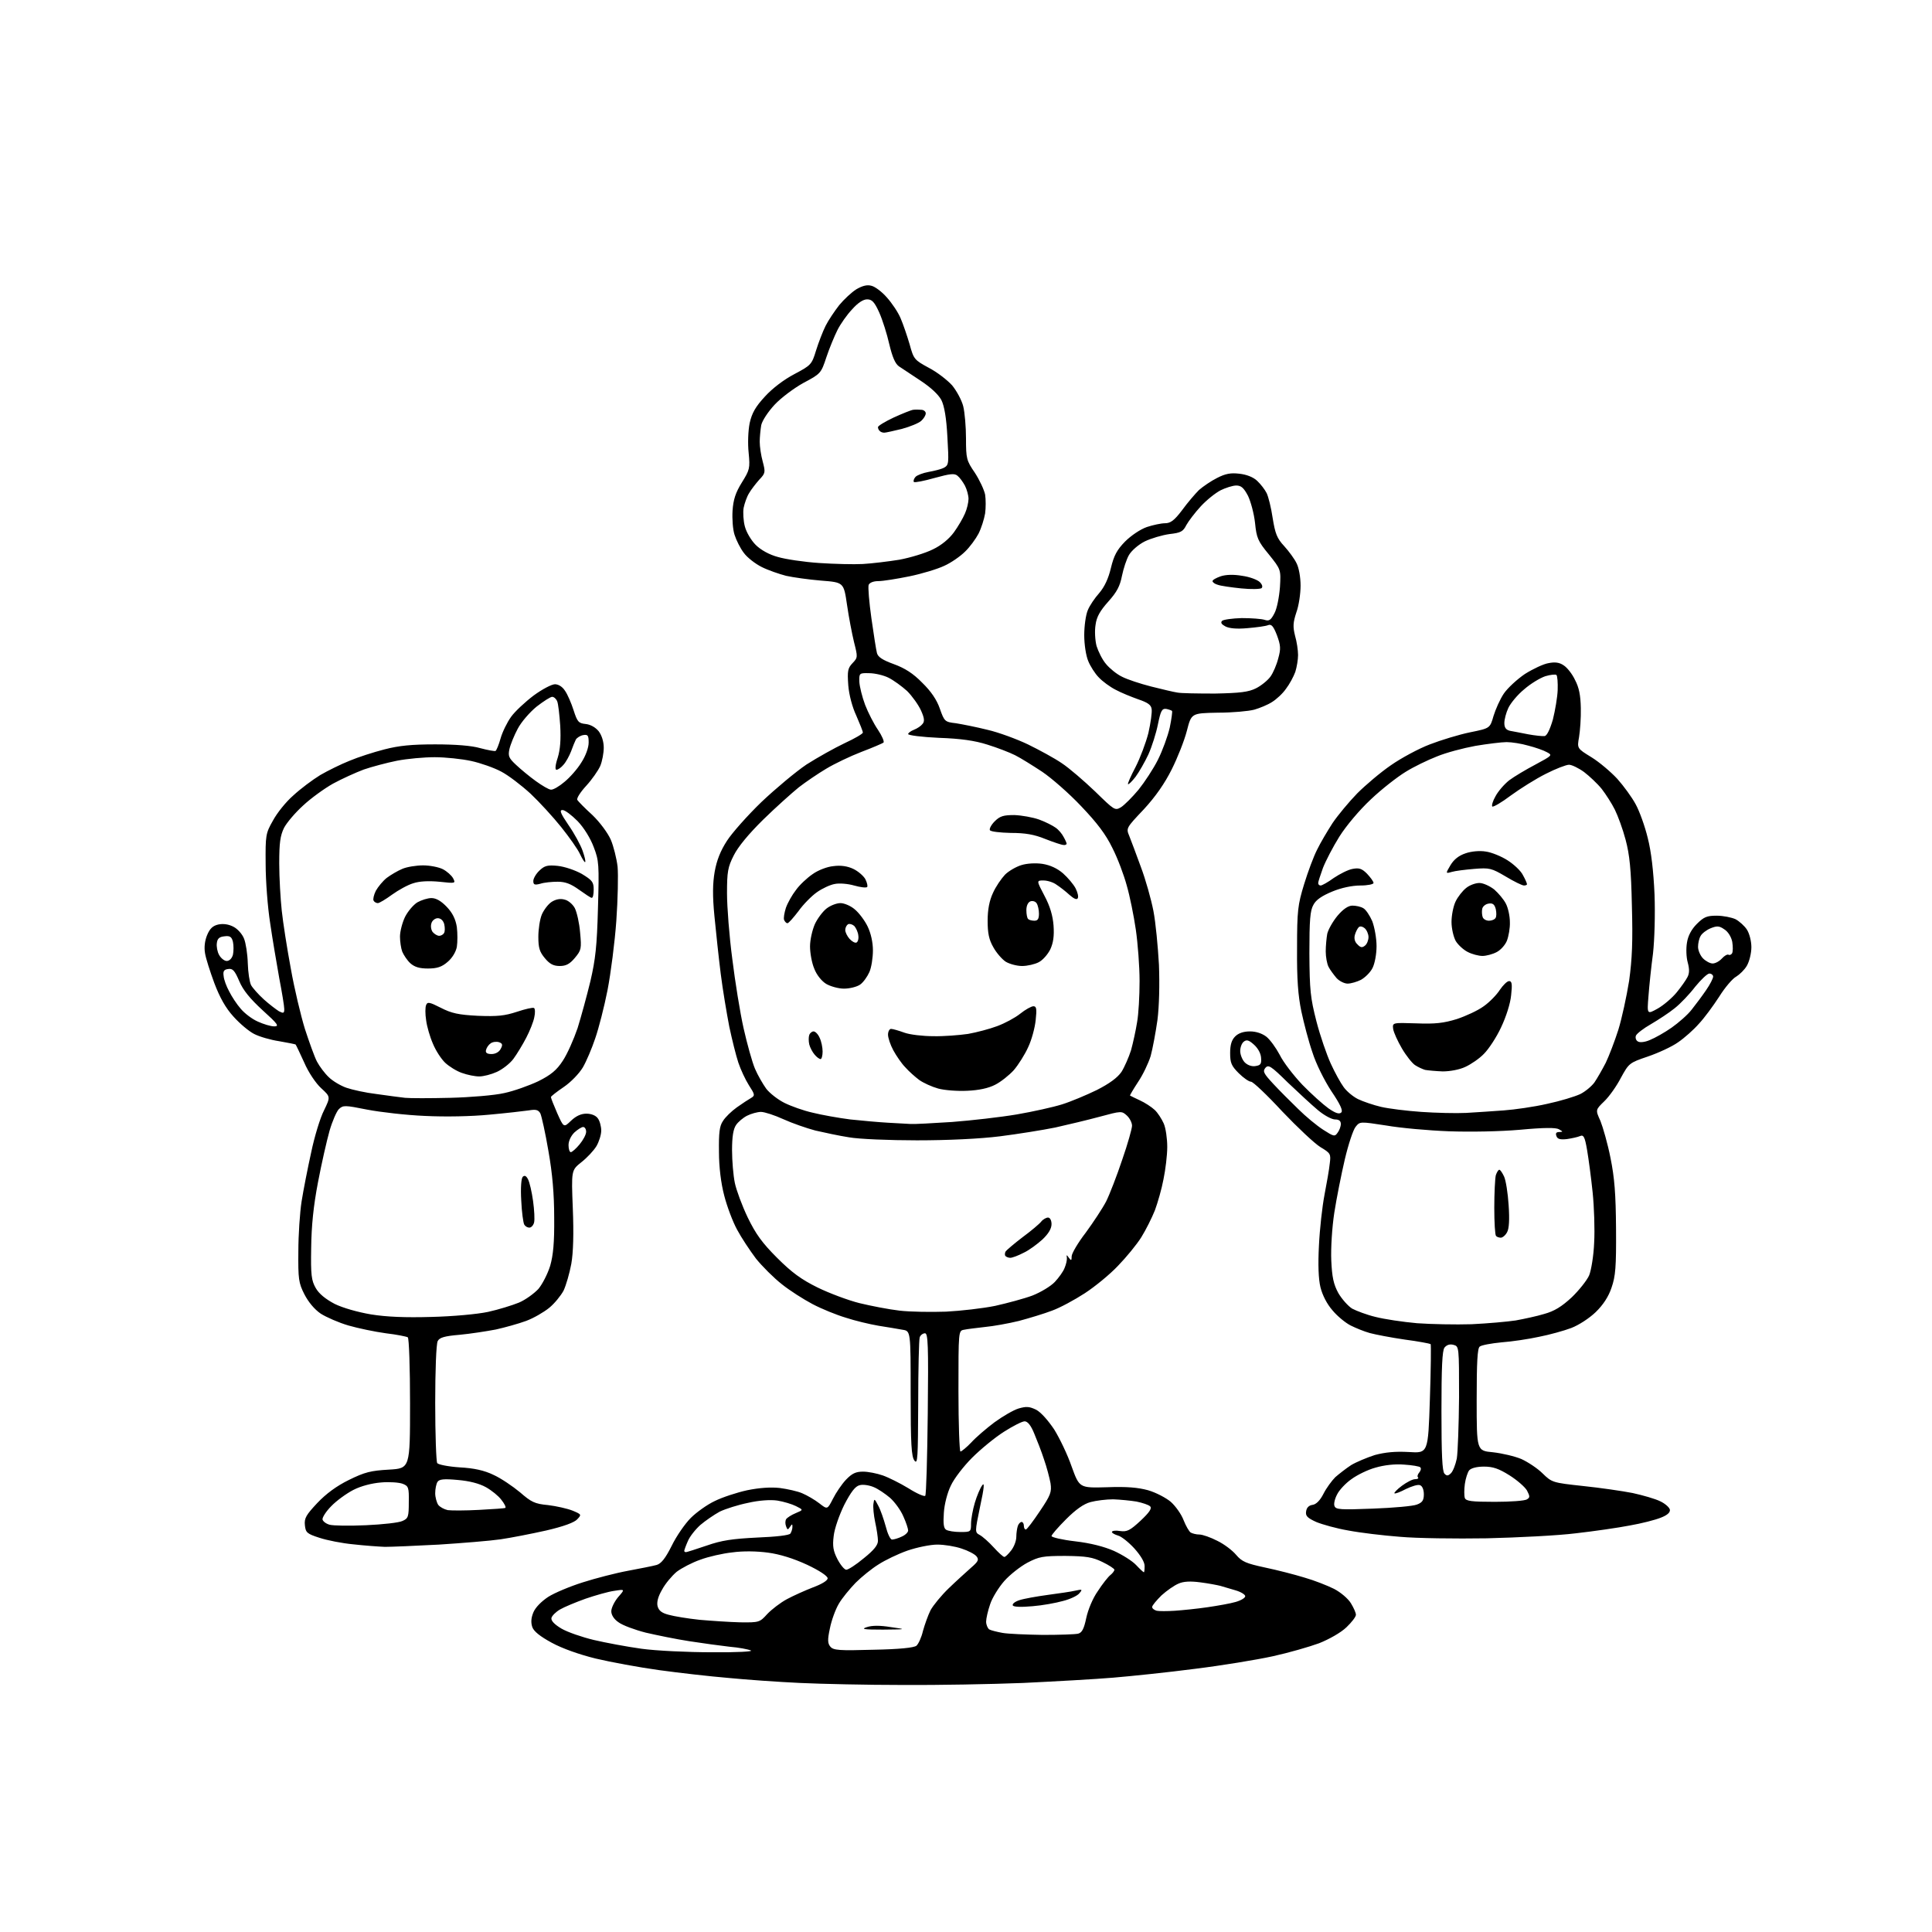 <?xml version="1.0" encoding="UTF-8" standalone="no"?>
<svg 
  version="1.1" 
  xmlns="http://www.w3.org/2000/svg" 
  xmlns:xlink="http://www.w3.org/1999/xlink" 
  xmlns:svg="http://www.w3.org/2000/svg"
  xmlns:rdf="http://www.w3.org/1999/02/22-rdf-syntax-ns#"
  xmlns:cc="http://creativecommons.org/ns#"
  xmlns:dc="http://purl.org/dc/elements/1.1/"
  viewBox="0 0 768 768"
  width="768"
  height="768"
>
<style>svg {background-color: white; }</style>"
<path stroke="none" fill="black" fill-rule="evenodd" d="M358.7,669.8C344.8,669.8 326.5,669.4 318.0,669.0C309.4,668.6 296.6,667.7 289.5,667.0C282.3,666.4 270.0,665.0 262.0,663.9C254.0,662.8 242.7,660.7 236.8,659.3C230.3,657.7 223.5,655.3 219.3,653.0C214.7,650.5 212.2,648.5 211.6,646.8C211.0,645.0 211.1,643.2 212.0,641.0C212.8,639.0 215.2,636.6 217.9,634.8C220.4,633.2 226.6,630.6 231.7,629.0C236.7,627.4 244.8,625.3 249.7,624.4C254.5,623.5 259.6,622.5 261.0,622.1C262.8,621.6 264.5,619.5 267.0,614.5C268.9,610.6 272.3,605.7 274.6,603.4C276.8,601.2 281.1,598.1 284.1,596.7C287.1,595.2 292.9,593.3 297.0,592.4C301.9,591.4 306.4,591.1 310.0,591.5C313.0,591.9 317.1,592.8 318.9,593.6C320.8,594.4 323.9,596.2 325.7,597.6C328.9,600.1 328.9,600.1 331.1,595.8C332.3,593.4 334.6,590.0 336.3,588.2C338.7,585.7 340.2,585.0 343.1,585.0C345.1,585.0 348.6,585.7 350.9,586.5C353.2,587.3 357.8,589.6 361.1,591.6C364.4,593.7 367.4,595.0 367.8,594.6C368.2,594.2 368.6,579.5 368.8,561.9C369.1,534.6 368.9,530.0 367.7,530.0C366.9,530.0 365.9,530.7 365.6,531.6C365.3,532.5 365.0,544.3 365.0,557.8C364.9,579.7 364.8,582.3 363.5,580.6C362.3,579.0 362.0,574.1 362.0,553.9C362.0,529.1 362.0,529.1 358.8,528.6C357.0,528.3 352.6,527.5 349.2,527.0C345.7,526.4 339.8,525.0 336.2,523.8C332.5,522.7 326.6,520.3 323.0,518.4C319.4,516.5 313.9,513.0 310.8,510.5C307.6,508.0 303.0,503.4 300.5,500.3C298.1,497.1 294.7,492.0 293.0,488.8C291.3,485.7 289.0,479.6 287.9,475.3C286.6,470.4 285.8,463.9 285.8,457.9C285.7,450.3 286.0,447.6 287.4,445.6C288.3,444.1 290.8,441.7 292.9,440.2C295.0,438.7 297.6,437.0 298.5,436.5C300.2,435.5 300.1,435.1 297.7,431.4C296.3,429.2 294.4,425.1 293.5,422.4C292.6,419.7 291.0,413.3 289.9,408.1C288.9,402.9 287.3,393.5 286.5,387.1C285.7,380.7 284.6,370.4 284.0,364.2C283.2,356.1 283.3,351.1 284.1,346.5C284.9,342.0 286.4,338.2 289.0,334.2C291.0,331.1 297.2,324.1 302.7,318.8C308.3,313.5 316.3,306.8 320.6,303.9C325.0,301.1 331.8,297.3 335.8,295.4C339.7,293.6 343.0,291.7 343.0,291.2C343.0,290.7 341.8,287.7 340.4,284.5C338.8,281.1 337.5,276.2 337.2,272.4C336.8,266.7 337.0,265.6 338.9,263.6C341.0,261.4 341.0,261.2 339.5,255.3C338.7,252.0 337.4,245.3 336.7,240.4C335.4,231.5 335.4,231.5 326.4,230.8C321.5,230.4 315.2,229.5 312.5,228.9C309.8,228.2 305.4,226.7 302.8,225.4C300.2,224.1 297.0,221.6 295.7,219.8C294.3,218.0 292.7,214.8 292.0,212.6C291.3,210.5 291.0,206.2 291.2,203.0C291.5,198.6 292.4,195.8 294.9,191.8C298.0,186.8 298.2,186.2 297.6,180.0C297.2,176.3 297.4,171.2 298.0,168.2C298.9,164.2 300.3,161.7 304.1,157.6C307.0,154.4 311.6,150.9 315.8,148.7C322.4,145.2 322.7,144.9 324.4,139.3C325.4,136.1 327.1,131.7 328.2,129.5C329.3,127.3 331.8,123.6 333.6,121.3C335.5,119.0 338.5,116.2 340.4,115.0C342.8,113.6 344.7,113.1 346.4,113.6C347.8,113.9 350.6,116.0 352.5,118.2C354.5,120.4 357.0,124.1 358.0,126.5C359.0,128.8 360.6,133.5 361.6,136.9C363.2,142.8 363.5,143.1 369.2,146.2C372.5,147.9 376.6,151.1 378.5,153.2C380.3,155.4 382.3,159.1 382.9,161.5C383.5,163.9 384.0,169.7 384.0,174.3C384.0,182.3 384.2,183.1 387.5,187.9C389.4,190.8 391.2,194.7 391.6,196.6C391.9,198.5 391.9,201.9 391.6,204.1C391.2,206.4 390.1,209.9 389.0,212.1C387.9,214.2 385.5,217.5 383.6,219.3C381.8,221.1 378.1,223.7 375.4,224.9C372.7,226.2 366.4,228.1 361.5,229.1C356.6,230.1 351.0,231.0 349.2,231.0C347.2,231.0 345.7,231.6 345.3,232.5C345.0,233.4 345.5,239.4 346.4,245.8C347.3,252.2 348.3,258.5 348.6,259.6C349.0,261.2 350.9,262.4 355.3,264.0C359.7,265.6 363.0,267.7 366.6,271.4C370.1,274.8 372.4,278.2 373.6,281.7C375.4,286.8 375.6,287.0 380.0,287.5C382.5,287.9 388.1,289.0 392.5,290.1C396.9,291.1 404.2,293.8 408.6,295.9C413.1,298.1 419.2,301.4 422.1,303.4C425.0,305.3 430.9,310.4 435.3,314.6C443.0,322.1 443.2,322.3 445.6,320.9C447.0,320.0 450.1,316.9 452.6,313.9C455.0,310.9 458.5,305.6 460.3,302.0C462.1,298.4 464.2,292.7 465.0,289.2C465.7,285.8 466.1,282.8 465.9,282.6C465.7,282.4 464.6,282.0 463.6,281.8C461.9,281.6 461.4,282.5 460.3,287.9C459.6,291.4 457.9,296.8 456.5,299.9C455.1,302.9 452.8,306.9 451.4,308.8C450.0,310.6 448.6,312.0 448.4,311.7C448.2,311.5 449.5,308.5 451.4,304.9C453.2,301.4 455.5,295.3 456.5,291.4C457.4,287.4 458.0,283.2 457.8,281.9C457.6,280.2 456.3,279.3 452.5,278.0C449.7,277.0 445.7,275.4 443.5,274.2C441.3,273.1 438.3,270.9 436.8,269.3C435.3,267.8 433.4,264.8 432.6,262.8C431.7,260.7 431.0,256.2 431.0,252.5C431.0,248.9 431.6,244.5 432.4,242.6C433.1,240.8 435.2,237.7 437.0,235.7C439.1,233.2 440.6,230.0 441.6,225.8C442.8,220.8 444.0,218.6 447.2,215.3C449.6,212.9 453.3,210.4 455.9,209.5C458.3,208.7 461.6,208.0 463.1,208.0C465.3,208.0 466.8,206.9 469.9,202.8C472.0,199.9 475.1,196.3 476.6,194.8C478.2,193.4 481.4,191.2 483.8,190.0C487.1,188.3 489.2,187.9 492.6,188.3C495.4,188.6 498.1,189.6 499.7,191.1C501.1,192.4 502.8,194.6 503.5,196.0C504.2,197.4 505.3,201.8 505.9,205.9C506.9,212.1 507.6,214.0 510.5,217.1C512.4,219.2 514.6,222.2 515.4,223.9C516.3,225.6 517.0,229.4 517.0,232.8C517.0,236.0 516.3,240.8 515.3,243.5C514.0,247.5 513.9,249.1 514.8,252.7C515.5,255.1 516.0,258.5 516.0,260.4C516.0,262.2 515.5,265.2 514.9,267.1C514.2,269.0 512.6,272.0 511.2,273.8C509.9,275.7 507.4,278.0 505.6,279.1C503.9,280.2 500.7,281.5 498.6,282.1C496.4,282.7 489.9,283.3 484.1,283.3C473.6,283.5 473.6,283.5 471.8,290.5C470.8,294.4 468.1,301.2 465.8,305.8C463.0,311.4 459.4,316.6 454.7,321.7C447.7,329.1 447.6,329.2 448.9,332.3C449.6,334.1 451.7,339.6 453.5,344.6C455.4,349.6 457.6,357.5 458.5,362.1C459.4,366.7 460.3,376.4 460.7,383.5C461.0,391.4 460.8,400.0 460.1,405.5C459.4,410.4 458.2,416.9 457.4,419.8C456.5,422.7 454.3,427.3 452.4,430.1C450.5,433.0 449.1,435.4 449.2,435.5C449.4,435.6 451.1,436.5 453.1,437.4C455.1,438.3 457.7,440.0 459.0,441.2C460.2,442.3 461.8,444.8 462.6,446.6C463.4,448.4 464.0,452.6 464.0,455.9C464.0,459.2 463.3,465.0 462.5,468.8C461.8,472.6 460.2,478.1 459.1,481.1C457.9,484.1 455.5,488.9 453.7,491.8C451.9,494.7 447.7,499.8 444.4,503.2C441.2,506.6 435.2,511.5 431.2,514.1C427.2,516.7 421.3,519.9 418.2,521.0C415.1,522.2 409.1,524.0 405.0,525.1C400.9,526.1 394.8,527.2 391.5,527.5C388.2,527.9 384.5,528.3 383.2,528.6C381.0,529.0 381.0,529.0 381.0,553.0C381.0,566.2 381.4,577.0 381.8,577.0C382.2,577.0 384.2,575.4 386.1,573.4C387.9,571.4 392.1,567.8 395.3,565.4C398.6,563.0 402.9,560.5 404.9,559.9C408.0,559.0 409.2,559.1 411.9,560.4C413.8,561.4 416.7,564.7 419.1,568.3C421.2,571.7 424.4,578.3 426.0,583.0C429.1,591.5 429.1,591.5 440.0,591.2C447.9,590.9 452.4,591.3 456.4,592.4C459.5,593.3 463.5,595.4 465.4,597.0C467.3,598.7 469.6,601.9 470.5,604.3C471.4,606.6 472.7,608.8 473.3,609.2C474.0,609.6 475.5,610.0 476.8,610.0C478.0,610.0 481.2,611.1 483.9,612.5C486.6,613.8 489.9,616.3 491.4,618.1C493.7,620.8 495.4,621.5 502.8,623.1C507.6,624.1 514.6,625.9 518.5,627.1C522.4,628.2 527.7,630.3 530.3,631.6C533.0,633.0 535.9,635.5 537.0,637.3C538.1,639.1 539.0,641.1 539.0,641.9C539.0,642.7 537.3,644.9 535.2,646.9C533.0,649.0 528.4,651.6 524.4,653.2C520.6,654.6 512.3,657.0 505.9,658.4C499.5,659.8 485.5,662.1 474.9,663.4C464.2,664.8 449.6,666.3 442.5,666.9C435.4,667.5 419.2,668.4 406.7,669.0C394.1,669.5 372.5,669.9 358.7,669.8zM283.0,656.8C292.9,656.9 299.6,656.5 298.5,656.1C297.4,655.6 293.6,654.9 290.0,654.6C286.4,654.2 279.2,653.2 274.0,652.4C268.8,651.6 261.0,650.0 256.7,649.0C252.4,647.9 247.5,646.1 245.9,644.9C244.1,643.7 243.0,642.0 243.0,640.5C243.0,639.2 244.2,636.7 245.7,634.9C248.5,631.7 248.5,631.7 244.1,632.4C241.8,632.7 236.6,634.2 232.8,635.5C228.9,636.9 224.3,638.8 222.6,639.8C220.9,640.8 219.4,642.3 219.2,643.2C219.0,644.3 220.5,645.8 223.2,647.4C225.6,648.8 231.4,650.8 236.0,651.9C240.7,653.0 249.2,654.6 255.0,655.4C260.8,656.2 273.4,656.8 283.0,656.8zM347.1,655.8C357.6,655.6 363.3,655.0 364.3,654.2C365.1,653.5 366.3,650.9 366.9,648.3C367.6,645.8 368.9,642.1 369.9,640.1C371.0,638.1 374.2,634.2 377.1,631.4C380.1,628.5 384.1,624.9 386.0,623.2C388.9,620.7 389.2,620.0 388.2,618.7C387.5,617.8 384.8,616.4 382.3,615.6C379.7,614.7 375.4,614.0 372.6,614.0C369.8,614.0 364.5,615.1 360.7,616.4C357.0,617.7 351.8,620.2 349.2,621.9C346.6,623.5 342.5,626.8 340.1,629.2C337.8,631.6 334.7,635.3 333.4,637.6C332.1,639.8 330.5,644.2 329.9,647.3C328.9,651.9 329.0,653.3 330.1,654.6C331.3,656.0 333.5,656.2 347.1,655.8zM414.5,649.9C421.1,649.9 427.4,649.7 428.6,649.4C430.1,649.0 430.9,647.5 431.8,643.2C432.5,639.9 434.4,635.3 436.4,632.5C438.2,629.7 440.5,626.8 441.4,626.1C442.3,625.4 443.0,624.4 443.0,624.0C443.0,623.6 440.9,622.2 438.2,620.9C434.3,619.0 431.9,618.6 423.5,618.5C414.5,618.5 413.0,618.8 408.4,621.2C405.6,622.7 401.4,626.0 399.2,628.5C397.0,631.0 394.4,635.2 393.6,637.7C392.7,640.3 392.0,643.4 392.0,644.6C392.0,645.9 392.6,647.2 393.2,647.7C393.9,648.1 396.3,648.7 398.5,649.1C400.7,649.5 407.9,649.8 414.5,649.9zM351.0,647.8C343.3,647.8 342.1,647.6 344.6,646.8C346.7,646.1 349.9,646.1 354.1,646.8C360.5,647.7 360.5,647.7 351.0,647.8zM294.2,644.9C301.8,645.0 302.0,644.9 305.0,641.6C306.7,639.8 310.2,637.1 312.8,635.7C315.4,634.3 320.1,632.2 323.2,631.0C326.7,629.7 329.0,628.3 329.0,627.4C329.0,626.5 325.7,624.3 320.8,622.0C315.4,619.5 309.9,617.8 305.3,617.2C300.9,616.6 295.4,616.5 291.1,617.1C287.3,617.5 281.6,618.8 278.4,620.0C275.2,621.1 271.0,623.3 269.0,624.8C267.1,626.4 264.4,629.6 263.2,631.9C261.6,634.6 261.0,636.9 261.4,638.5C261.9,640.3 263.1,641.2 265.8,641.9C267.9,642.5 273.4,643.4 278.1,643.9C282.7,644.3 290.0,644.8 294.2,644.9zM467.0,640.3C470.0,640.1 475.9,639.5 480.0,638.9C484.1,638.3 489.2,637.4 491.2,636.8C493.3,636.2 495.0,635.2 495.0,634.5C495.0,633.9 493.3,632.8 491.2,632.2C489.2,631.6 486.4,630.8 485.1,630.4C483.9,630.1 480.3,629.4 477.1,629.0C473.3,628.5 470.5,628.6 468.5,629.5C466.8,630.2 463.8,632.3 461.7,634.2C459.7,636.2 458.0,638.2 458.0,638.8C458.0,639.4 458.8,640.0 459.8,640.3C460.7,640.5 464.0,640.5 467.0,640.3zM410.4,638.5C405.9,638.9 403.0,638.8 402.6,638.2C402.3,637.6 403.4,636.7 405.2,636.1C407.0,635.5 412.1,634.6 416.5,634.0C420.9,633.4 425.9,632.7 427.5,632.3C430.2,631.7 430.4,631.8 429.1,633.3C428.4,634.3 425.4,635.7 422.6,636.4C419.8,637.2 414.3,638.2 410.4,638.5zM454.7,625.0C454.9,625.0 455.0,623.9 455.0,622.5C455.0,620.9 453.4,618.3 450.9,615.5C448.6,613.0 445.7,610.7 444.4,610.4C443.1,610.0 442.0,609.4 442.0,609.0C442.0,608.5 443.5,608.3 445.2,608.6C448.0,609.0 449.2,608.4 453.4,604.5C456.9,601.2 458.0,599.6 457.2,598.8C456.6,598.2 454.2,597.4 451.8,596.9C449.4,596.5 445.2,596.1 442.5,596.0C439.8,596.0 435.7,596.5 433.5,597.1C430.8,597.8 427.6,600.1 423.8,603.9C420.6,607.1 418.0,610.1 418.0,610.6C418.0,611.1 422.2,612.1 427.4,612.7C433.5,613.4 438.9,614.8 442.8,616.5C446.1,618.0 450.1,620.5 451.6,622.1C453.1,623.7 454.5,625.0 454.7,625.0zM336.4,624.0C337.2,624.0 340.3,622.0 343.4,619.4C347.4,616.2 349.0,614.2 349.0,612.5C349.0,611.2 348.5,607.8 347.9,605.1C347.3,602.3 347.0,599.0 347.2,597.8C347.5,595.6 347.6,595.6 349.1,598.5C350.0,600.1 351.3,603.9 352.1,606.8C352.8,609.6 353.9,612.0 354.6,612.0C355.3,612.0 357.1,611.5 358.5,610.8C359.9,610.2 361.0,609.1 361.0,608.4C361.0,607.7 360.2,605.2 359.1,602.8C358.1,600.4 355.7,597.1 353.8,595.4C351.9,593.8 349.0,591.8 347.2,591.1C345.5,590.4 343.0,590.0 341.7,590.4C340.0,590.8 338.3,593.0 335.6,598.2C333.6,602.3 331.7,607.7 331.4,610.6C330.9,614.6 331.2,616.5 332.9,619.8C334.1,622.1 335.7,624.0 336.4,624.0zM399.2,618.9C399.6,619.0 400.8,617.8 401.9,616.4C403.1,614.9 404.0,612.5 404.0,610.9C404.0,609.4 404.3,607.5 404.6,606.6C404.9,605.7 405.6,605.0 406.1,605.0C406.6,605.0 407.0,605.7 407.0,606.5C407.0,607.3 407.3,608.0 407.8,608.0C408.2,608.0 410.7,604.7 413.3,600.8C417.7,594.3 418.1,593.1 417.6,589.6C417.2,587.5 416.1,583.2 415.0,580.1C414.0,577.0 412.2,572.4 411.1,569.8C409.8,566.6 408.5,565.0 407.3,565.0C406.3,565.0 402.6,566.9 399.0,569.2C395.4,571.5 389.8,576.1 386.4,579.5C383.1,582.8 379.3,587.7 378.0,590.5C376.6,593.3 375.4,598.0 375.2,601.3C374.9,605.6 375.1,607.5 376.1,608.1C376.9,608.6 379.4,609.0 381.8,609.0C385.9,609.0 386.0,608.9 386.0,605.7C386.0,603.9 386.7,600.1 387.5,597.4C388.3,594.7 389.6,591.6 390.4,590.5C391.4,589.0 391.3,591.1 389.6,598.9C387.5,609.1 387.5,609.1 389.5,610.2C390.6,610.8 393.1,613.0 395.0,615.1C396.9,617.2 398.8,618.9 399.2,618.9zM272.7,617.0C273.0,617.0 276.8,615.8 280.9,614.4C286.9,612.3 291.1,611.7 301.0,611.2C308.5,610.9 313.8,610.3 314.2,609.6C314.6,609.0 315.0,607.8 315.0,607.0C315.0,605.7 314.9,605.7 314.0,607.0C313.2,608.2 313.0,608.2 312.5,606.8C312.1,605.8 312.1,604.6 312.5,603.9C312.9,603.3 314.6,602.2 316.3,601.5C319.4,600.2 319.4,600.2 316.4,598.7C314.8,597.9 311.5,596.9 309.0,596.5C306.3,596.1 301.7,596.4 297.4,597.4C293.4,598.2 288.4,599.8 286.1,600.9C283.9,602.1 280.4,604.5 278.4,606.2C276.4,608.0 274.1,610.9 273.4,612.7C272.6,614.5 272.0,616.2 272.0,616.5C272.0,616.8 272.3,617.0 272.7,617.0zM153.0,614.9C150.5,614.8 144.9,614.4 140.5,613.9C136.1,613.5 130.0,612.3 127.0,611.3C122.0,609.7 121.5,609.2 121.2,606.3C120.9,603.5 121.7,602.2 126.1,597.5C129.6,593.8 133.8,590.7 138.7,588.3C145.0,585.2 147.4,584.6 154.6,584.2C163.0,583.7 163.0,583.7 163.0,557.9C163.0,543.7 162.6,531.9 162.1,531.6C161.6,531.3 157.7,530.5 153.4,530.0C149.0,529.4 142.3,528.0 138.5,526.9C134.7,525.8 129.7,523.6 127.5,522.2C125.0,520.5 122.6,517.6 121.0,514.5C118.7,510.0 118.5,508.4 118.6,497.5C118.6,490.9 119.2,481.9 119.9,477.5C120.6,473.1 122.3,464.4 123.7,458.1C125.0,451.8 127.3,444.3 128.8,441.4C131.4,436.0 131.4,436.0 127.7,432.6C125.6,430.7 122.6,426.3 120.9,422.3C119.2,418.6 117.7,415.4 117.5,415.2C117.4,415.1 114.5,414.5 111.0,413.9C107.6,413.4 103.1,412.1 101.0,411.0C99.0,410.0 95.3,406.9 92.8,404.1C89.7,400.7 87.4,396.6 85.2,390.8C83.5,386.2 81.8,380.9 81.5,378.9C81.1,376.6 81.4,374.0 82.3,371.8C83.4,369.1 84.6,368.0 86.8,367.5C88.8,367.1 90.9,367.4 92.8,368.4C94.4,369.2 96.3,371.3 97.0,373.1C97.7,374.8 98.4,379.2 98.5,382.9C98.6,386.5 99.2,390.4 99.8,391.6C100.4,392.7 102.7,395.3 104.9,397.3C107.0,399.2 109.8,401.3 110.9,402.0C112.7,402.9 113.0,402.8 113.0,401.1C113.0,400.0 112.1,394.5 111.0,388.8C110.0,383.1 108.3,373.3 107.4,367.0C106.4,360.7 105.6,350.1 105.6,343.5C105.5,332.0 105.6,331.3 108.5,326.2C110.1,323.2 113.7,318.7 116.6,316.2C119.4,313.6 124.2,310.0 127.3,308.1C130.4,306.3 135.7,303.7 139.0,302.4C142.3,301.0 148.5,299.0 152.8,297.9C158.6,296.4 163.6,295.9 173.0,295.9C181.0,295.9 187.5,296.4 190.9,297.4C193.9,298.2 196.7,298.7 197.0,298.5C197.4,298.2 198.3,296.0 199.0,293.5C199.7,291.0 201.6,287.1 203.2,284.9C204.7,282.8 208.8,279.0 212.1,276.5C215.5,274.0 219.3,272.0 220.6,272.0C222.0,272.0 223.6,273.0 224.6,274.6C225.6,276.0 227.1,279.5 228.0,282.3C229.5,287.0 230.0,287.5 232.8,287.8C234.7,288.0 236.7,289.1 238.0,290.7C239.2,292.3 240.0,294.8 240.0,297.2C240.0,299.3 239.4,302.6 238.6,304.5C237.8,306.3 235.3,309.9 233.0,312.4C230.7,314.9 229.1,317.4 229.5,318.0C229.8,318.5 232.5,321.3 235.5,324.0C238.5,326.9 241.6,331.1 242.8,333.8C243.9,336.4 245.1,341.2 245.5,344.5C245.8,347.8 245.6,357.5 245.0,366.0C244.4,374.5 242.8,386.9 241.5,393.6C240.2,400.2 238.0,408.8 236.6,412.8C235.3,416.7 233.1,421.9 231.7,424.3C230.2,426.8 226.9,430.2 224.1,432.1C221.3,434.0 219.0,435.8 219.0,436.1C219.0,436.5 220.1,439.3 221.5,442.5C224.1,448.3 224.1,448.3 227.0,445.5C229.0,443.6 231.0,442.7 233.1,442.7C235.0,442.7 236.8,443.4 237.6,444.5C238.4,445.5 239.0,447.8 239.0,449.4C239.0,451.1 238.1,453.9 237.1,455.6C236.0,457.4 233.4,460.2 231.1,462.0C227.1,465.2 227.1,465.2 227.7,480.4C228.1,490.3 227.9,497.9 227.1,502.4C226.4,506.2 225.0,511.0 224.0,513.1C222.9,515.1 220.4,518.2 218.3,519.9C216.2,521.6 212.1,524.0 209.1,525.1C206.1,526.2 200.7,527.7 197.1,528.5C193.4,529.2 187.0,530.2 182.7,530.6C176.7,531.1 174.7,531.7 174.0,533.1C173.4,534.1 173.0,545.0 173.0,557.7C173.0,570.2 173.4,581.0 173.8,581.6C174.2,582.2 178.2,583.0 182.7,583.3C188.4,583.6 192.5,584.5 196.2,586.3C199.1,587.6 203.8,590.8 206.7,593.2C211.2,597.1 212.5,597.8 217.9,598.3C221.2,598.7 225.6,599.7 227.6,600.5C231.2,602.0 231.2,602.1 229.5,603.9C228.4,605.2 224.0,606.8 217.1,608.4C211.3,609.7 203.1,611.3 199.0,611.9C194.9,612.5 183.8,613.4 174.5,614.0C165.2,614.5 155.5,614.9 153.0,614.9zM591.0,611.5C578.6,611.7 563.1,611.5 556.5,610.9C549.9,610.4 540.7,609.3 536.0,608.4C531.3,607.6 525.6,606.0 523.2,605.0C519.7,603.4 518.9,602.6 519.2,600.8C519.4,599.3 520.3,598.4 521.8,598.2C523.2,598.0 524.8,596.4 526.1,593.8C527.2,591.6 529.4,588.6 530.8,587.2C532.3,585.9 535.1,583.7 537.1,582.4C539.1,581.2 543.4,579.4 546.5,578.4C550.6,577.3 554.6,576.9 560.0,577.2C567.7,577.7 567.7,577.7 568.4,556.2C568.8,544.4 568.9,534.6 568.7,534.3C568.4,534.1 563.8,533.2 558.4,532.5C552.9,531.7 546.7,530.5 544.5,529.9C542.3,529.3 538.9,527.9 536.9,526.9C534.9,525.9 531.6,523.2 529.7,520.9C527.5,518.4 525.7,514.9 524.9,511.7C524.1,508.4 523.9,502.7 524.3,495.1C524.6,488.7 525.6,479.7 526.5,475.0C527.4,470.3 528.4,464.7 528.6,462.5C529.1,458.7 528.9,458.4 524.9,456.0C522.6,454.6 515.8,448.2 509.7,441.8C503.7,435.3 498.1,430.0 497.3,430.0C496.5,430.0 494.3,428.5 492.4,426.6C489.5,423.7 489.0,422.5 489.0,418.6C489.0,415.3 489.6,413.4 491.0,412.0C492.3,410.7 494.3,410.0 496.9,410.0C499.3,410.0 501.7,410.8 503.4,412.1C504.9,413.3 507.2,416.5 508.7,419.3C510.1,422.2 514.2,427.5 517.7,431.2C521.3,434.9 526.0,439.1 528.1,440.6C531.0,442.6 532.4,443.0 533.2,442.2C533.9,441.5 532.8,439.0 529.2,433.7C526.4,429.4 523.1,422.8 521.7,418.3C520.2,414.0 518.3,406.7 517.3,402.0C516.0,395.7 515.5,389.2 515.6,377.0C515.6,361.9 515.9,359.7 518.4,351.5C519.9,346.6 522.2,340.4 523.6,337.7C524.9,335.0 527.7,330.3 529.7,327.2C531.8,324.1 536.2,318.8 539.5,315.4C542.8,312.1 548.8,307.0 552.9,304.2C556.9,301.4 563.9,297.6 568.4,295.9C572.8,294.2 580.0,292.0 584.4,291.1C592.3,289.5 592.3,289.5 593.7,284.6C594.5,282.0 596.3,277.9 597.8,275.7C599.3,273.5 603.1,270.0 606.2,267.9C609.4,265.9 613.6,263.9 615.6,263.6C618.1,263.1 619.9,263.3 621.6,264.5C622.9,265.3 625.0,267.9 626.1,270.3C627.7,273.3 628.3,276.4 628.4,281.5C628.5,285.4 628.1,290.5 627.7,293.0C626.9,297.5 626.9,297.5 632.6,301.0C635.7,302.9 640.3,306.8 642.9,309.6C645.4,312.4 648.7,316.9 650.2,319.7C651.7,322.4 653.9,328.5 655.0,333.1C656.4,338.5 657.3,346.4 657.7,355.5C658.0,363.6 657.7,373.5 657.1,379.0C656.4,384.2 655.6,391.8 655.3,395.9C654.7,403.3 654.7,403.3 659.0,400.9C661.3,399.6 664.7,396.7 666.5,394.5C668.3,392.3 670.2,389.6 670.8,388.4C671.6,386.9 671.6,385.2 670.9,382.6C670.3,380.5 670.2,377.0 670.6,374.7C671.0,372.0 672.4,369.4 674.5,367.3C677.3,364.5 678.5,364.0 682.4,364.0C685.0,364.0 688.4,364.7 689.9,365.4C691.4,366.2 693.5,368.1 694.4,369.5C695.4,371.0 696.2,374.1 696.2,376.5C696.2,378.9 695.4,382.2 694.4,383.9C693.5,385.5 691.5,387.4 690.2,388.2C688.8,388.9 685.7,392.5 683.4,396.2C681.0,399.9 677.4,404.8 675.3,407.0C673.3,409.3 669.6,412.6 667.1,414.3C664.6,416.1 659.1,418.6 655.0,420.0C647.6,422.5 647.5,422.7 644.3,428.5C642.6,431.8 639.6,436.0 637.7,437.8C634.2,441.2 634.2,441.2 636.2,445.6C637.2,448.1 639.1,454.7 640.2,460.3C641.8,468.2 642.3,474.5 642.4,488.5C642.5,503.7 642.2,507.3 640.6,511.9C639.4,515.5 637.2,518.8 634.3,521.6C631.8,524.0 627.7,526.7 624.6,527.9C621.7,529.0 615.9,530.6 611.8,531.4C607.7,532.3 601.0,533.3 596.9,533.6C592.8,534.0 588.9,534.7 588.2,535.3C587.3,536.0 587.0,541.5 587.0,556.5C587.0,576.7 587.0,576.7 593.5,577.3C597.1,577.7 602.2,578.9 604.8,580.0C607.4,581.2 611.2,583.7 613.2,585.7C616.9,589.3 617.2,589.4 629.2,590.7C636.0,591.4 644.9,592.7 649.0,593.5C653.1,594.4 658.0,595.8 660.0,596.8C661.9,597.7 663.6,599.2 663.8,600.1C664.0,601.2 662.8,602.3 660.2,603.3C658.0,604.2 652.5,605.6 647.9,606.4C643.3,607.3 633.6,608.7 626.5,609.5C619.4,610.4 603.4,611.2 591.0,611.5zM145.5,606.3C152.1,606.0 158.6,605.3 160.0,604.6C162.3,603.6 162.5,602.9 162.5,597.1C162.6,591.3 162.4,590.7 160.0,589.8C158.6,589.3 154.8,589.0 151.5,589.3C147.8,589.6 143.5,590.7 140.4,592.3C137.7,593.7 133.7,596.6 131.7,598.7C129.6,600.8 128.1,603.2 128.2,604.0C128.4,604.8 129.6,605.7 131.0,606.1C132.4,606.5 138.9,606.6 145.5,606.3zM190.5,600.2C196.0,599.9 200.7,599.6 200.9,599.4C201.2,599.1 200.5,597.7 199.3,596.2C198.2,594.7 195.5,592.5 193.2,591.2C190.5,589.7 186.6,588.7 181.9,588.3C176.4,587.8 174.6,588.0 173.9,589.1C173.4,589.9 173.0,591.9 173.0,593.6C173.0,595.2 173.6,597.3 174.2,598.2C174.9,599.1 176.6,600.0 178.0,600.3C179.4,600.5 185.0,600.5 190.5,600.2zM545.8,599.7C553.9,599.4 561.7,598.7 563.2,598.1C565.4,597.3 566.0,596.4 566.0,594.0C566.0,592.2 565.4,590.7 564.5,590.4C563.7,590.0 561.2,590.8 558.9,591.9C556.6,593.1 554.6,593.9 554.3,593.6C554.1,593.4 555.4,592.0 557.3,590.6C559.2,589.2 561.5,588.0 562.5,588.0C563.5,588.0 564.0,587.7 563.7,587.3C563.3,587.0 563.5,586.1 564.2,585.3C564.8,584.6 565.0,583.7 564.6,583.3C564.3,582.9 561.3,582.4 558.1,582.2C554.5,581.9 550.2,582.4 546.8,583.4C543.8,584.2 539.5,586.3 537.2,588.0C534.9,589.6 532.3,592.4 531.5,594.1C530.6,595.8 530.1,597.9 530.5,598.7C531.0,600.1 533.0,600.2 545.8,599.7zM594.2,597.0C600.4,597.0 606.2,596.6 607.0,596.0C608.2,595.3 608.2,594.8 607.0,592.5C606.2,591.1 603.1,588.4 600.1,586.5C595.8,583.8 593.5,583.0 589.9,583.0C587.0,583.0 584.8,583.6 584.0,584.5C583.4,585.3 582.6,587.7 582.3,589.9C582.0,592.1 582.0,594.6 582.3,595.5C582.8,596.7 584.9,597.0 594.2,597.0zM576.8,585.6C577.6,584.8 578.6,582.2 579.1,579.8C579.5,577.5 579.9,566.4 580.0,555.4C580.0,535.3 580.0,535.2 577.8,534.6C576.3,534.2 575.1,534.6 574.2,535.7C573.3,536.9 573.0,543.7 573.0,561.0C573.0,578.1 573.3,584.9 574.2,585.8C575.1,586.8 575.7,586.7 576.8,585.6zM585.0,526.4C591.3,526.1 599.2,525.4 602.5,524.9C605.8,524.3 611.0,523.2 613.9,522.3C617.9,521.2 620.8,519.4 624.8,515.7C627.7,512.9 630.8,509.0 631.7,507.0C632.5,505.1 633.5,499.2 633.7,494.0C634.0,488.8 633.7,479.8 633.1,474.0C632.5,468.2 631.5,460.7 630.9,457.2C630.0,451.9 629.5,451.0 628.1,451.6C627.2,452.0 624.9,452.5 622.9,452.8C620.2,453.1 619.1,452.8 618.7,451.6C618.3,450.5 618.6,450.0 619.8,450.0C621.4,449.9 621.4,449.9 619.7,448.9C618.5,448.2 613.8,448.2 604.2,449.1C596.2,449.8 584.4,450.0 575.9,449.7C567.9,449.4 556.7,448.4 551.0,447.4C540.6,445.8 540.6,445.8 538.9,447.9C537.9,449.1 536.0,454.9 534.6,460.8C533.2,466.8 531.3,476.3 530.4,482.1C529.5,488.0 529.0,496.2 529.2,501.0C529.5,507.7 530.1,510.5 532.0,514.0C533.4,516.4 535.9,519.2 537.5,520.2C539.2,521.1 543.4,522.7 546.8,523.5C550.3,524.4 557.7,525.5 563.3,526.0C568.9,526.4 578.7,526.6 585.0,526.4zM171.5,523.5C180.0,523.3 189.8,522.4 194.0,521.5C198.1,520.6 203.6,518.9 206.3,517.8C208.9,516.7 212.3,514.2 214.0,512.4C215.6,510.5 217.7,506.4 218.7,503.2C219.9,499.0 220.4,494.0 220.3,484.0C220.3,474.7 219.6,466.5 218.0,457.5C216.8,450.4 215.3,443.7 214.8,442.6C214.0,441.2 213.1,440.9 210.2,441.4C208.1,441.7 201.1,442.5 194.5,443.1C187.3,443.8 177.1,444.0 169.0,443.6C161.6,443.3 151.2,442.1 146.0,441.1C137.0,439.3 136.4,439.3 134.7,440.9C133.8,441.8 132.1,445.7 131.0,449.5C129.9,453.4 127.8,462.6 126.4,470.0C124.6,479.4 123.8,487.3 123.7,496.0C123.5,506.9 123.8,509.0 125.5,512.0C126.8,514.3 129.4,516.4 133.0,518.3C136.2,519.9 142.2,521.6 147.5,522.5C153.7,523.5 161.2,523.8 171.5,523.5zM376.1,521.4C381.9,521.1 390.7,520.1 395.6,519.1C400.5,518.0 407.2,516.2 410.4,515.0C413.7,513.7 417.7,511.3 419.3,509.6C420.9,507.9 422.7,505.4 423.2,504.0C423.8,502.6 424.2,500.8 424.1,500.0C423.9,498.7 424.0,498.7 424.9,500.0C425.8,501.2 426.0,501.2 426.0,499.4C426.0,498.3 428.5,494.0 431.6,490.0C434.6,485.9 438.3,480.3 439.7,477.6C441.1,474.8 444.0,467.3 446.1,461.0C448.3,454.7 450.0,448.6 450.0,447.5C450.0,446.3 449.1,444.5 447.9,443.4C445.9,441.6 445.7,441.6 437.2,443.9C432.4,445.2 424.4,447.1 419.5,448.2C414.6,449.2 404.6,450.8 397.5,451.7C389.5,452.7 376.8,453.3 364.5,453.3C353.5,453.3 341.4,452.8 337.5,452.1C333.6,451.5 327.6,450.2 324.1,449.4C320.7,448.5 314.9,446.5 311.4,444.9C307.9,443.3 303.9,442.0 302.5,442.0C301.1,442.0 298.6,442.7 297.0,443.5C295.4,444.3 293.4,446.0 292.6,447.2C291.5,448.8 291.0,451.8 291.0,457.2C291.0,461.4 291.5,467.3 292.1,470.2C292.7,473.1 295.0,479.3 297.2,483.9C300.4,490.5 302.9,494.0 308.9,500.0C314.7,505.8 318.5,508.6 325.0,511.8C329.7,514.1 337.2,516.9 341.6,518.0C346.1,519.1 353.3,520.5 357.6,521.0C361.9,521.5 370.3,521.6 376.1,521.4zM401.6,500.0C400.8,500.0 399.9,499.6 399.6,499.2C399.4,498.8 399.4,498.0 399.8,497.4C400.2,496.9 403.2,494.3 406.5,491.8C409.9,489.3 413.2,486.5 413.9,485.6C414.6,484.7 415.9,484.0 416.6,484.0C417.4,484.0 418.0,485.1 418.0,486.6C418.0,488.4 416.8,490.4 414.4,492.7C412.4,494.5 409.1,497.0 406.9,498.0C404.8,499.1 402.4,500.0 401.6,500.0zM596.6,492.0C595.9,492.0 595.0,491.7 594.7,491.3C594.3,491.0 594.0,485.9 594.0,480.1C594.0,474.3 594.3,468.5 594.6,467.2C595.0,466.0 595.6,465.0 596.0,465.0C596.4,465.0 597.2,466.2 597.9,467.7C598.6,469.2 599.4,474.3 599.7,479.0C600.1,484.7 599.9,488.4 599.1,489.8C598.5,491.0 597.3,492.0 596.6,492.0zM210.4,488.0C209.7,488.0 208.8,487.5 208.4,486.8C208.0,486.1 207.4,481.8 207.2,477.2C206.9,472.2 207.2,468.4 207.8,467.8C208.5,467.1 209.2,467.4 209.9,468.8C210.5,469.9 211.4,473.8 211.9,477.4C212.4,481.0 212.6,484.8 212.3,486.0C212.0,487.1 211.2,488.0 210.4,488.0zM226.9,458.0C227.4,458.0 229.0,456.6 230.4,454.9C231.8,453.2 233.0,451.0 233.0,449.9C233.0,448.9 232.5,448.0 231.8,448.0C231.2,448.0 229.6,449.0 228.3,450.2C227.0,451.5 226.0,453.5 226.0,455.2C226.0,456.7 226.4,458.0 226.9,458.0zM531.7,450.3C532.4,449.4 533.0,447.8 533.0,446.8C533.0,445.6 532.3,445.0 530.7,445.0C529.4,445.0 526.4,443.4 523.9,441.3C521.5,439.3 516.1,434.3 511.9,430.3C505.2,423.7 504.2,423.1 503.0,424.5C501.9,425.9 502.3,426.7 506.1,430.8C508.5,433.4 513.0,437.9 516.0,440.8C519.0,443.8 523.5,447.5 526.0,449.1C530.2,451.8 530.6,451.9 531.7,450.3zM362.0,446.8C363.4,446.9 370.8,446.5 378.5,446.0C386.2,445.4 397.7,444.1 404.2,443.0C410.6,441.9 418.7,440.1 422.2,439.0C425.7,437.9 431.9,435.3 436.0,433.3C441.1,430.7 444.2,428.4 445.8,426.1C447.0,424.2 448.7,420.3 449.6,417.5C450.4,414.6 451.5,409.6 452.0,406.4C452.6,403.2 453.0,395.8 453.0,390.0C453.0,384.2 452.3,375.0 451.5,369.5C450.7,364.0 449.1,356.1 447.9,352.0C446.8,347.9 444.3,341.2 442.2,337.1C439.6,331.7 436.1,327.1 429.8,320.5C425.0,315.4 418.0,309.3 414.3,306.8C410.5,304.3 405.7,301.3 403.5,300.2C401.3,299.1 396.4,297.2 392.5,296.0C387.5,294.4 381.9,293.6 373.2,293.3C366.5,293.0 361.0,292.3 361.0,291.8C361.0,291.4 362.0,290.6 363.3,290.1C364.6,289.6 366.1,288.6 366.7,287.8C367.6,286.8 367.5,285.5 366.1,282.4C365.1,280.2 362.6,276.7 360.6,274.7C358.5,272.8 355.2,270.4 353.2,269.4C351.2,268.4 347.7,267.6 345.5,267.6C341.6,267.5 341.5,267.6 341.6,271.0C341.7,272.9 342.7,277.0 343.9,280.2C345.1,283.3 347.4,287.8 349.0,290.1C350.6,292.5 351.6,294.8 351.2,295.2C350.8,295.5 346.9,297.2 342.4,298.9C338.0,300.6 331.7,303.6 328.4,305.6C325.2,307.5 320.2,310.9 317.5,313.0C314.8,315.2 308.4,320.9 303.4,325.8C297.6,331.5 293.4,336.6 291.7,340.0C289.3,344.7 289.0,346.6 289.0,355.1C289.0,360.5 289.9,372.2 291.1,381.2C292.2,390.2 294.2,402.6 295.6,408.8C297.0,415.0 299.0,422.2 300.1,424.8C301.2,427.4 303.3,431.0 304.6,432.8C306.0,434.6 309.2,437.1 311.8,438.4C314.4,439.7 319.4,441.5 323.0,442.3C326.6,443.2 333.3,444.4 338.0,445.0C342.7,445.5 349.4,446.1 353.0,446.3C356.6,446.5 360.6,446.7 362.0,446.8zM582.8,442.4C586.7,442.2 593.5,441.7 597.8,441.4C602.0,441.1 609.8,440.0 615.0,438.8C620.2,437.7 626.1,435.9 628.2,434.9C630.2,433.9 632.7,431.8 633.8,430.3C634.9,428.7 636.9,425.2 638.3,422.5C639.6,419.8 641.9,413.8 643.3,409.4C644.7,404.9 646.6,396.1 647.6,389.9C648.8,381.2 649.1,374.2 648.7,360.0C648.4,345.6 647.8,339.8 646.2,333.8C645.1,329.6 643.1,324.2 641.9,321.8C640.7,319.4 638.4,315.8 636.7,313.6C635.0,311.5 631.8,308.5 629.7,306.9C627.5,305.3 624.8,304.0 623.7,304.0C622.6,304.0 618.4,305.6 614.5,307.6C610.5,309.6 604.3,313.5 600.6,316.2C596.9,319.0 593.6,320.9 593.2,320.6C592.9,320.2 593.4,318.4 594.5,316.5C595.5,314.6 597.9,311.8 599.9,310.2C601.9,308.7 606.6,305.9 610.4,303.9C617.1,300.3 617.2,300.2 614.9,299.0C613.7,298.3 610.3,297.1 607.5,296.4C604.8,295.6 600.9,295.0 598.9,295.0C596.9,295.0 591.3,295.7 586.5,296.5C581.6,297.4 574.8,299.2 571.2,300.7C567.6,302.1 562.0,304.8 558.8,306.8C555.5,308.8 549.2,313.7 544.9,317.8C540.4,322.0 535.1,328.3 532.4,332.6C529.9,336.6 527.0,342.2 525.9,345.0C524.9,347.8 524.0,350.5 524.0,351.0C524.0,351.6 524.4,352.0 525.0,352.0C525.5,352.0 527.9,350.7 530.2,349.0C532.6,347.4 535.9,345.7 537.7,345.4C540.3,344.9 541.4,345.3 543.4,347.3C544.8,348.8 546.0,350.4 546.0,351.0C546.0,351.5 543.7,352.0 540.8,352.0C537.5,352.0 533.2,352.9 529.6,354.4C525.5,356.1 523.1,357.7 522.1,359.7C520.8,361.9 520.5,365.8 520.5,379.0C520.6,393.7 520.9,396.6 523.3,406.0C524.8,411.8 527.4,419.3 529.0,422.8C530.6,426.3 532.9,430.5 534.1,432.1C535.2,433.7 537.8,435.9 539.8,436.9C541.9,437.9 546.0,439.3 549.0,440.0C552.0,440.7 559.2,441.6 565.0,442.0C570.8,442.4 578.8,442.6 582.8,442.4zM179.0,436.4C187.0,436.2 196.7,435.4 200.5,434.5C204.3,433.7 210.4,431.5 214.0,429.8C219.0,427.3 221.3,425.4 223.7,421.7C225.5,419.0 228.1,413.1 229.6,408.7C231.0,404.2 233.3,395.8 234.7,390.0C236.7,381.4 237.3,376.1 237.7,361.0C238.2,343.7 238.1,342.1 236.0,336.7C234.7,333.2 232.1,329.0 229.6,326.4C227.2,324.0 224.6,322.0 223.6,322.0C222.3,322.0 222.8,323.3 226.0,328.0C228.3,331.3 230.8,335.9 231.6,338.2C232.4,340.5 232.9,342.5 232.6,342.7C232.4,342.9 231.5,341.5 230.6,339.6C229.7,337.6 226.3,332.8 223.1,328.8C219.9,324.8 214.4,318.8 210.9,315.5C207.3,312.2 202.1,308.2 199.2,306.7C196.4,305.2 191.0,303.3 187.3,302.5C183.6,301.7 177.1,301.0 172.8,301.0C168.6,301.0 161.9,301.6 157.8,302.4C153.8,303.2 147.8,304.8 144.6,305.9C141.4,307.1 135.9,309.6 132.4,311.5C129.0,313.4 123.6,317.3 120.5,320.2C117.4,323.0 114.0,327.0 112.9,329.1C111.4,332.2 111.0,335.0 111.0,343.2C111.0,348.9 111.5,357.3 112.0,362.0C112.5,366.7 114.1,377.0 115.6,385.0C117.0,393.0 119.6,403.8 121.2,409.0C122.9,414.2 125.0,420.1 126.0,422.0C127.0,423.9 129.1,426.7 130.7,428.2C132.2,429.7 135.4,431.6 137.7,432.4C140.0,433.2 145.4,434.4 149.7,434.9C154.0,435.5 159.1,436.2 161.0,436.4C162.9,436.6 171.0,436.6 179.0,436.4zM384.5,433.6C380.6,433.8 375.4,433.4 372.9,432.7C370.4,432.0 367.1,430.5 365.4,429.3C363.8,428.1 361.3,425.9 359.9,424.3C358.4,422.8 356.3,419.7 355.1,417.5C353.9,415.3 353.0,412.5 353.0,411.3C353.0,410.0 353.6,409.0 354.2,409.0C354.9,409.0 357.3,409.7 359.5,410.5C361.7,411.3 366.9,411.9 371.0,411.9C375.1,412.0 381.3,411.5 384.8,411.0C388.2,410.4 393.5,409.0 396.4,407.9C399.4,406.8 403.5,404.6 405.5,403.0C407.6,401.3 410.0,400.0 410.8,400.0C412.0,400.0 412.2,401.0 411.7,405.5C411.4,408.5 410.1,413.4 408.7,416.3C407.4,419.2 404.8,423.3 403.0,425.4C401.2,427.4 397.8,430.1 395.6,431.2C392.9,432.6 389.1,433.4 384.5,433.6zM190.5,427.9C188.8,427.9 185.8,427.3 183.6,426.5C181.5,425.8 178.5,423.9 177.0,422.5C175.4,421.0 173.2,417.6 172.1,414.9C170.9,412.2 169.7,408.0 169.4,405.6C169.0,403.1 169.0,400.4 169.4,399.5C169.9,398.2 170.7,398.3 175.2,400.6C179.5,402.8 182.2,403.4 190.0,403.8C197.8,404.1 200.6,403.8 205.5,402.2C208.8,401.1 211.8,400.4 212.3,400.7C212.7,401.0 212.8,402.6 212.4,404.3C212.1,406.1 210.6,409.8 209.2,412.5C207.8,415.2 205.5,419.0 204.1,420.9C202.7,422.8 199.7,425.1 197.5,426.1C195.3,427.1 192.2,427.9 190.5,427.9zM573.5,425.9C570.8,425.8 567.6,425.5 566.5,425.3C565.5,425.0 563.7,424.2 562.5,423.4C561.4,422.7 559.0,419.7 557.3,416.8C555.6,413.9 554.0,410.4 553.8,409.0C553.5,406.5 553.5,406.5 563.0,406.8C570.5,407.1 573.9,406.7 579.1,405.1C582.7,403.9 587.5,401.7 589.8,400.0C592.1,398.4 595.0,395.4 596.2,393.5C597.5,391.6 599.1,390.0 599.9,390.0C601.0,390.0 601.2,391.2 600.7,395.6C600.4,398.9 598.7,404.2 596.7,408.4C594.9,412.3 591.8,417.0 589.9,418.9C588.1,420.8 584.7,423.1 582.5,424.1C580.2,425.2 576.4,425.9 573.5,425.9zM498.9,423.8C501.1,423.5 501.5,423.0 501.3,420.5C501.2,418.7 500.0,416.6 498.4,415.2C496.4,413.4 495.5,413.2 494.4,414.1C493.6,414.7 493.0,416.4 493.0,417.8C493.0,419.2 493.8,421.2 494.7,422.2C495.7,423.3 497.4,424.0 498.9,423.8zM326.2,421.0C325.7,421.0 324.6,420.2 323.8,419.2C323.0,418.3 322.0,416.4 321.7,415.2C321.4,413.9 321.4,412.2 321.7,411.4C322.0,410.6 322.8,410.0 323.4,410.0C324.1,410.0 325.2,411.1 325.8,412.5C326.5,413.9 327.0,416.4 327.0,418.0C327.0,419.7 326.6,421.0 326.2,421.0zM195.4,419.0C196.9,419.0 198.4,418.2 199.0,417.0C199.9,415.4 199.8,414.8 198.4,414.3C197.5,414.0 196.0,414.1 195.1,414.7C194.2,415.3 193.4,416.5 193.2,417.4C192.9,418.5 193.6,419.0 195.4,419.0zM655.9,413.4C657.9,412.6 661.8,410.4 664.5,408.5C667.2,406.6 670.9,403.4 672.5,401.3C674.1,399.3 676.7,395.8 678.2,393.6C679.8,391.3 681.0,388.9 681.0,388.2C681.0,387.6 680.3,387.0 679.5,387.0C678.7,387.0 676.2,389.4 673.9,392.2C671.7,395.1 668.0,399.0 665.7,400.8C663.5,402.6 659.2,405.4 656.3,407.1C653.3,408.8 650.6,410.9 650.3,411.7C650.0,412.5 650.3,413.6 651.1,414.0C651.8,414.5 653.9,414.3 655.9,413.4zM109.0,408.0C111.1,408.0 110.5,407.1 104.4,401.6C99.4,397.0 96.6,393.6 95.1,390.0C93.3,385.8 92.5,384.9 90.7,385.2C89.0,385.4 88.6,386.1 88.9,388.0C89.0,389.4 90.0,392.1 91.1,394.1C92.1,396.1 94.1,399.2 95.7,401.0C97.2,402.8 100.2,405.1 102.5,406.1C104.7,407.1 107.6,408.0 109.0,408.0zM335.5,393.0C333.3,393.0 330.1,392.1 328.4,391.1C326.6,390.0 324.6,387.5 323.7,385.1C322.7,382.8 322.0,378.8 322.0,376.2C322.0,373.6 322.9,369.7 323.9,367.4C324.9,365.2 327.0,362.4 328.5,361.2C330.0,360.0 332.5,359.0 334.1,359.0C335.6,359.0 338.2,360.1 339.8,361.5C341.5,362.9 343.8,366.0 344.9,368.3C346.2,371.0 347.0,374.6 347.0,377.8C347.0,380.7 346.4,384.6 345.6,386.4C344.8,388.2 343.2,390.5 341.9,391.4C340.6,392.3 337.7,393.0 335.5,393.0zM535.7,391.0C534.4,391.0 532.4,390.0 531.3,388.8C530.2,387.5 528.7,385.5 528.1,384.3C527.5,383.1 527.0,380.4 527.0,378.2C527.0,376.0 527.3,372.9 527.6,371.2C528.0,369.5 529.8,366.3 531.7,364.0C534.0,361.3 536.0,360.0 537.6,360.0C539.0,360.0 540.9,360.4 541.9,361.0C542.9,361.5 544.5,363.9 545.5,366.2C546.4,368.6 547.2,373.0 547.2,376.1C547.2,379.3 546.5,383.0 545.6,384.8C544.7,386.6 542.6,388.6 541.0,389.5C539.4,390.3 537.0,391.0 535.7,391.0zM170.1,385.0C166.7,385.0 164.8,384.4 163.1,382.9C161.9,381.8 160.5,379.7 159.9,378.3C159.4,377.0 159.0,374.2 159.0,372.3C159.0,370.3 159.9,366.8 161.0,364.5C162.1,362.3 164.3,359.7 165.9,358.7C167.5,357.8 170.0,357.0 171.5,357.0C173.4,357.0 175.4,358.2 177.6,360.5C179.9,362.9 181.1,365.4 181.6,368.5C181.9,371.0 181.9,374.5 181.6,376.4C181.2,378.5 179.7,380.9 177.9,382.4C175.6,384.4 173.7,385.0 170.1,385.0zM222.5,384.0C220.0,384.0 218.5,383.2 216.6,380.9C214.5,378.4 214.0,376.8 214.0,372.4C214.0,369.4 214.6,365.4 215.4,363.5C216.2,361.7 217.9,359.4 219.3,358.5C220.9,357.5 222.7,357.1 224.4,357.6C225.9,357.9 227.7,359.5 228.5,361.0C229.3,362.6 230.3,366.9 230.6,370.7C231.2,377.1 231.1,377.7 228.5,380.8C226.5,383.2 225.0,384.0 222.5,384.0zM406.3,384.0C404.2,384.0 401.3,383.2 399.8,382.3C398.4,381.4 396.1,378.8 394.9,376.6C393.1,373.5 392.6,370.9 392.6,366.0C392.6,361.6 393.3,358.0 394.7,355.0C395.8,352.5 398.0,349.3 399.5,347.7C401.0,346.2 404.0,344.5 406.0,343.9C408.2,343.2 411.7,343.0 414.4,343.4C417.5,343.9 420.3,345.2 422.6,347.2C424.5,348.9 426.8,351.6 427.6,353.2C428.4,354.8 428.8,356.5 428.4,357.1C428.0,357.8 426.8,357.2 425.1,355.7C423.7,354.4 421.4,352.6 420.0,351.7C418.7,350.7 416.3,350.0 414.8,350.0C412.0,350.0 412.0,350.0 415.2,356.1C417.4,360.2 418.5,364.0 418.8,367.9C419.1,372.1 418.7,374.8 417.5,377.4C416.5,379.4 414.5,381.7 412.9,382.5C411.4,383.3 408.4,384.0 406.3,384.0zM680.8,383.0C681.9,383.0 683.5,382.1 684.5,381.0C685.5,379.9 686.6,379.3 687.1,379.5C687.5,379.8 688.2,379.5 688.5,379.0C688.9,378.4 688.9,376.3 688.6,374.4C688.2,372.4 686.9,370.3 685.4,369.4C683.4,368.0 682.5,368.0 680.0,369.0C678.3,369.7 676.5,371.1 676.0,372.1C675.4,373.1 675.0,375.0 675.0,376.4C675.0,377.8 675.9,379.9 677.0,381.0C678.1,382.1 679.8,383.0 680.8,383.0zM90.1,382.0C91.2,382.0 92.2,381.0 92.6,379.5C92.9,378.1 92.9,375.8 92.6,374.4C92.1,372.4 91.4,371.9 89.2,372.2C87.2,372.4 86.4,373.1 86.2,374.9C86.0,376.2 86.4,378.4 87.1,379.6C87.8,380.9 89.2,382.0 90.1,382.0zM589.3,380.0C587.8,380.0 585.1,379.3 583.4,378.4C581.8,377.6 579.6,375.6 578.7,374.1C577.8,372.5 577.0,369.1 577.0,366.5C577.0,363.9 577.7,360.3 578.6,358.4C579.5,356.5 581.4,354.1 582.8,353.0C584.1,351.9 586.5,351.0 588.1,351.0C589.6,351.0 592.2,352.2 594.0,353.6C595.7,355.1 597.8,357.6 598.6,359.2C599.5,360.9 600.2,364.2 600.2,366.5C600.3,368.9 599.7,372.2 599.0,374.0C598.3,375.7 596.5,377.7 594.9,378.5C593.4,379.3 590.8,380.0 589.3,380.0zM542.6,375.9C543.4,375.3 544.0,373.7 544.0,372.5C544.0,371.3 543.3,369.7 542.5,369.0C541.5,368.2 540.6,368.1 540.1,368.6C539.6,369.1 538.9,370.5 538.6,371.6C538.2,373.0 538.5,374.4 539.6,375.4C540.8,376.7 541.5,376.8 542.6,375.9zM340.4,374.7C341.0,374.5 341.4,373.2 341.2,371.9C341.1,370.6 340.3,368.9 339.6,368.1C338.8,367.4 337.7,367.1 337.1,367.4C336.5,367.8 336.0,368.8 336.0,369.7C336.0,370.6 336.8,372.2 337.7,373.2C338.6,374.2 339.8,374.9 340.4,374.7zM174.6,372.0C175.3,372.0 176.2,371.5 176.5,370.9C176.9,370.4 176.9,368.8 176.6,367.4C176.2,365.9 175.2,365.0 174.0,365.0C173.0,365.0 171.8,365.9 171.5,367.0C171.1,368.2 171.4,369.7 172.0,370.5C172.7,371.3 173.8,372.0 174.6,372.0zM313.0,367.0C312.6,367.0 312.0,366.4 311.7,365.7C311.4,365.0 311.8,362.8 312.4,360.9C313.1,358.9 314.9,355.7 316.4,353.8C317.8,351.8 320.8,349.0 323.0,347.5C325.2,345.9 328.9,344.5 331.3,344.3C334.2,343.9 336.9,344.3 339.2,345.4C341.1,346.3 343.3,348.2 344.0,349.5C344.7,350.9 345.0,352.3 344.7,352.6C344.3,353.0 342.0,352.7 339.5,352.0C337.1,351.3 333.6,351.0 331.8,351.4C330.0,351.7 326.8,353.2 324.7,354.7C322.7,356.1 319.3,359.5 317.4,362.2C315.4,364.8 313.5,367.0 313.0,367.0zM411.2,366.0C412.5,366.0 413.0,365.3 413.0,363.2C413.0,361.7 412.6,359.9 412.1,359.1C411.6,358.3 410.5,358.0 409.6,358.3C408.6,358.7 408.0,360.1 408.0,361.8C408.0,363.4 408.3,365.0 408.7,365.3C409.0,365.7 410.2,366.0 411.2,366.0zM591.9,366.0C593.0,366.0 594.2,365.5 594.5,364.9C594.9,364.4 594.9,362.8 594.6,361.4C594.1,359.5 593.4,358.9 591.7,359.2C590.5,359.4 589.4,360.3 589.2,361.3C589.0,362.3 589.1,363.8 589.4,364.6C589.7,365.4 590.8,366.0 591.9,366.0zM150.2,359.0C149.6,359.0 148.8,358.6 148.5,358.0C148.2,357.5 148.6,355.7 149.4,354.1C150.3,352.5 152.2,350.2 153.7,349.0C155.3,347.8 158.0,346.2 159.9,345.4C161.7,344.6 165.5,344.0 168.2,344.0C170.9,344.0 174.4,344.7 176.0,345.5C177.6,346.3 179.5,348.0 180.1,349.1C181.2,351.2 181.1,351.2 174.6,350.5C170.3,350.1 166.7,350.3 164.3,351.1C162.2,351.7 158.4,353.8 155.9,355.6C153.3,357.5 150.8,359.0 150.2,359.0zM235.2,356.9C234.8,356.9 232.6,355.4 230.2,353.7C227.0,351.4 224.8,350.5 221.7,350.5C219.4,350.5 216.3,350.8 214.8,351.3C212.5,351.9 212.0,351.7 212.0,350.2C212.0,349.2 213.1,347.3 214.5,346.0C216.5,344.1 217.7,343.8 221.7,344.2C224.5,344.5 228.6,345.9 231.3,347.4C235.4,349.9 236.0,350.6 236.0,353.6C236.0,355.5 235.7,357.0 235.2,356.9zM605.8,352.0C605.1,352.0 601.8,350.4 598.5,348.4C592.9,345.1 592.1,344.9 586.0,345.4C582.4,345.7 578.4,346.2 577.1,346.6C574.6,347.3 574.6,347.3 576.6,343.9C578.0,341.6 579.9,340.1 582.6,339.2C584.9,338.4 588.2,338.1 590.6,338.5C592.9,338.8 596.8,340.4 599.3,342.0C601.8,343.6 604.6,346.2 605.4,347.9C606.3,349.5 607.0,351.1 607.0,351.5C607.0,351.8 606.4,352.0 605.8,352.0zM422.8,335.9C422.1,335.9 418.8,334.8 415.5,333.5C411.1,331.7 407.5,331.1 401.8,331.1C397.6,331.0 393.8,330.6 393.5,330.0C393.2,329.5 394.0,327.9 395.4,326.5C397.5,324.4 398.9,324.0 403.2,324.0C406.1,324.1 410.6,324.9 413.1,325.8C415.6,326.7 418.5,328.2 419.6,329.0C420.8,329.8 422.2,331.5 422.8,332.7C423.5,333.9 424.0,335.1 424.0,335.4C424.0,335.7 423.4,336.0 422.8,335.9zM219.0,313.9C219.9,314.0 222.3,312.6 224.4,310.8C226.5,309.1 229.6,305.6 231.1,303.1C232.8,300.5 234.0,297.2 234.0,295.2C234.0,292.4 233.7,291.9 231.9,292.2C230.7,292.4 229.4,293.2 228.9,294.0C228.5,294.8 227.6,297.0 227.0,298.7C226.3,300.5 225.0,302.9 224.0,304.0C223.1,305.1 221.8,306.0 221.2,306.0C220.6,306.0 220.7,304.2 221.7,301.2C222.7,298.0 223.0,294.0 222.7,288.5C222.4,284.1 221.9,279.7 221.5,278.8C221.1,277.8 220.2,277.0 219.5,277.0C218.8,277.0 216.0,278.8 213.3,280.9C210.6,283.1 207.2,287.0 205.8,289.7C204.4,292.3 202.9,296.0 202.5,297.8C201.9,300.6 202.3,301.4 205.2,304.1C207.0,305.8 210.5,308.7 213.0,310.5C215.5,312.3 218.2,313.9 219.0,313.9zM614.0,292.6C614.9,292.5 616.1,290.1 617.3,286.0C618.2,282.4 619.1,277.1 619.2,274.3C619.3,271.4 619.1,268.7 618.7,268.3C618.3,268.0 616.3,268.2 614.3,268.8C612.2,269.5 608.4,271.8 605.9,274.0C603.3,276.1 600.5,279.5 599.6,281.4C598.7,283.3 598.0,286.0 598.0,287.4C598.0,289.2 598.6,290.1 600.2,290.5C601.5,290.7 604.8,291.4 607.5,291.9C610.2,292.4 613.2,292.7 614.0,292.6zM483.0,275.7C493.0,275.5 496.3,275.1 499.3,273.6C501.3,272.6 503.9,270.5 505.0,269.0C506.1,267.5 507.5,264.2 508.1,261.8C509.2,257.9 509.1,256.6 507.6,252.5C506.2,248.9 505.4,248.0 504.1,248.5C503.2,248.9 499.5,249.4 495.9,249.7C491.6,250.1 488.6,249.8 487.1,249.0C485.6,248.2 485.1,247.5 485.8,246.8C486.3,246.3 489.9,245.8 493.6,245.7C497.4,245.7 501.5,246.0 502.7,246.4C504.5,247.0 505.2,246.5 506.6,243.8C507.6,242.0 508.5,237.3 508.8,233.4C509.2,226.4 509.2,226.4 504.4,220.4C500.0,215.1 499.5,213.8 498.9,207.9C498.5,204.2 497.2,199.4 496.1,197.1C494.4,193.9 493.4,193.0 491.4,193.0C490.1,193.0 487.2,193.9 485.2,194.9C483.1,196.0 479.6,198.8 477.3,201.3C475.0,203.8 472.5,207.1 471.6,208.7C470.3,211.3 469.4,211.8 464.9,212.3C462.0,212.7 457.6,214.0 455.1,215.2C452.5,216.5 449.8,218.9 448.8,220.6C447.8,222.3 446.6,226.0 446.0,228.9C445.2,233.0 444.0,235.3 440.6,239.1C437.3,242.8 435.9,245.2 435.5,248.4C435.1,250.7 435.3,254.5 435.9,256.8C436.6,259.0 438.2,262.3 439.7,264.0C441.1,265.7 443.9,268.0 446.0,269.0C448.1,270.1 453.3,271.8 457.6,272.9C462.0,274.0 466.6,275.1 468.0,275.3C469.4,275.6 476.1,275.7 483.0,275.7zM501.5,233.8C500.9,234.2 497.3,234.3 493.4,233.9C489.5,233.5 485.3,232.9 484.2,232.5C483.0,232.2 482.0,231.5 482.0,231.0C482.0,230.5 483.5,229.7 485.2,229.1C487.3,228.4 490.4,228.3 493.8,228.9C496.8,229.3 499.9,230.5 500.8,231.4C501.8,232.4 502.0,233.3 501.5,233.8zM343.0,224.2C346.6,224.0 353.1,223.2 357.5,222.5C361.8,221.7 367.8,219.9 370.8,218.4C374.2,216.8 377.3,214.2 379.2,211.6C380.8,209.4 382.8,206.0 383.6,204.1C384.4,202.3 385.0,199.7 385.0,198.3C385.0,197.0 384.4,194.7 383.6,193.1C382.8,191.6 381.5,189.8 380.6,189.1C379.4,188.1 377.7,188.3 371.5,190.0C367.3,191.2 363.6,191.9 363.3,191.6C363.0,191.3 363.2,190.4 363.9,189.6C364.5,188.9 366.9,188.0 369.1,187.6C371.4,187.2 374.2,186.5 375.3,185.9C377.2,184.8 377.2,184.2 376.6,173.6C376.2,166.1 375.4,161.4 374.2,159.0C373.0,156.8 370.0,154.0 365.9,151.3C362.4,149.0 358.5,146.4 357.3,145.6C355.8,144.5 354.7,141.8 353.5,136.8C352.6,132.8 350.8,127.1 349.5,124.2C347.6,120.0 346.6,119.0 344.7,119.0C343.1,119.0 341.0,120.4 338.7,123.0C336.7,125.1 334.1,128.8 332.9,131.2C331.7,133.6 329.7,138.4 328.5,142.0C326.4,148.4 326.2,148.6 319.4,152.2C315.6,154.3 310.4,158.2 307.9,160.9C305.3,163.7 303.0,167.2 302.6,169.0C302.3,170.8 302.0,173.8 302.0,175.6C302.0,177.5 302.5,181.0 303.2,183.5C304.3,187.7 304.3,188.1 301.8,190.7C300.4,192.3 298.6,194.6 297.8,196.0C296.9,197.4 296.0,200.0 295.6,201.9C295.3,203.7 295.5,207.1 296.1,209.3C296.7,211.6 298.6,214.8 300.4,216.6C302.4,218.6 305.8,220.5 309.2,221.4C312.2,222.3 319.6,223.4 325.6,223.8C331.6,224.2 339.4,224.4 343.0,224.2zM351.5,172.0C350.8,172.0 350.0,171.7 349.7,171.3C349.3,171.0 349.0,170.3 349.0,169.8C349.0,169.3 351.8,167.6 355.2,166.0C358.7,164.4 362.2,163.0 363.0,162.9C363.8,162.8 365.3,162.8 366.2,162.9C367.2,162.9 368.0,163.6 368.0,164.3C368.0,165.1 367.2,166.4 366.2,167.3C365.2,168.2 361.8,169.6 358.5,170.5C355.2,171.3 352.1,172.0 351.5,172.0z" />

</svg>